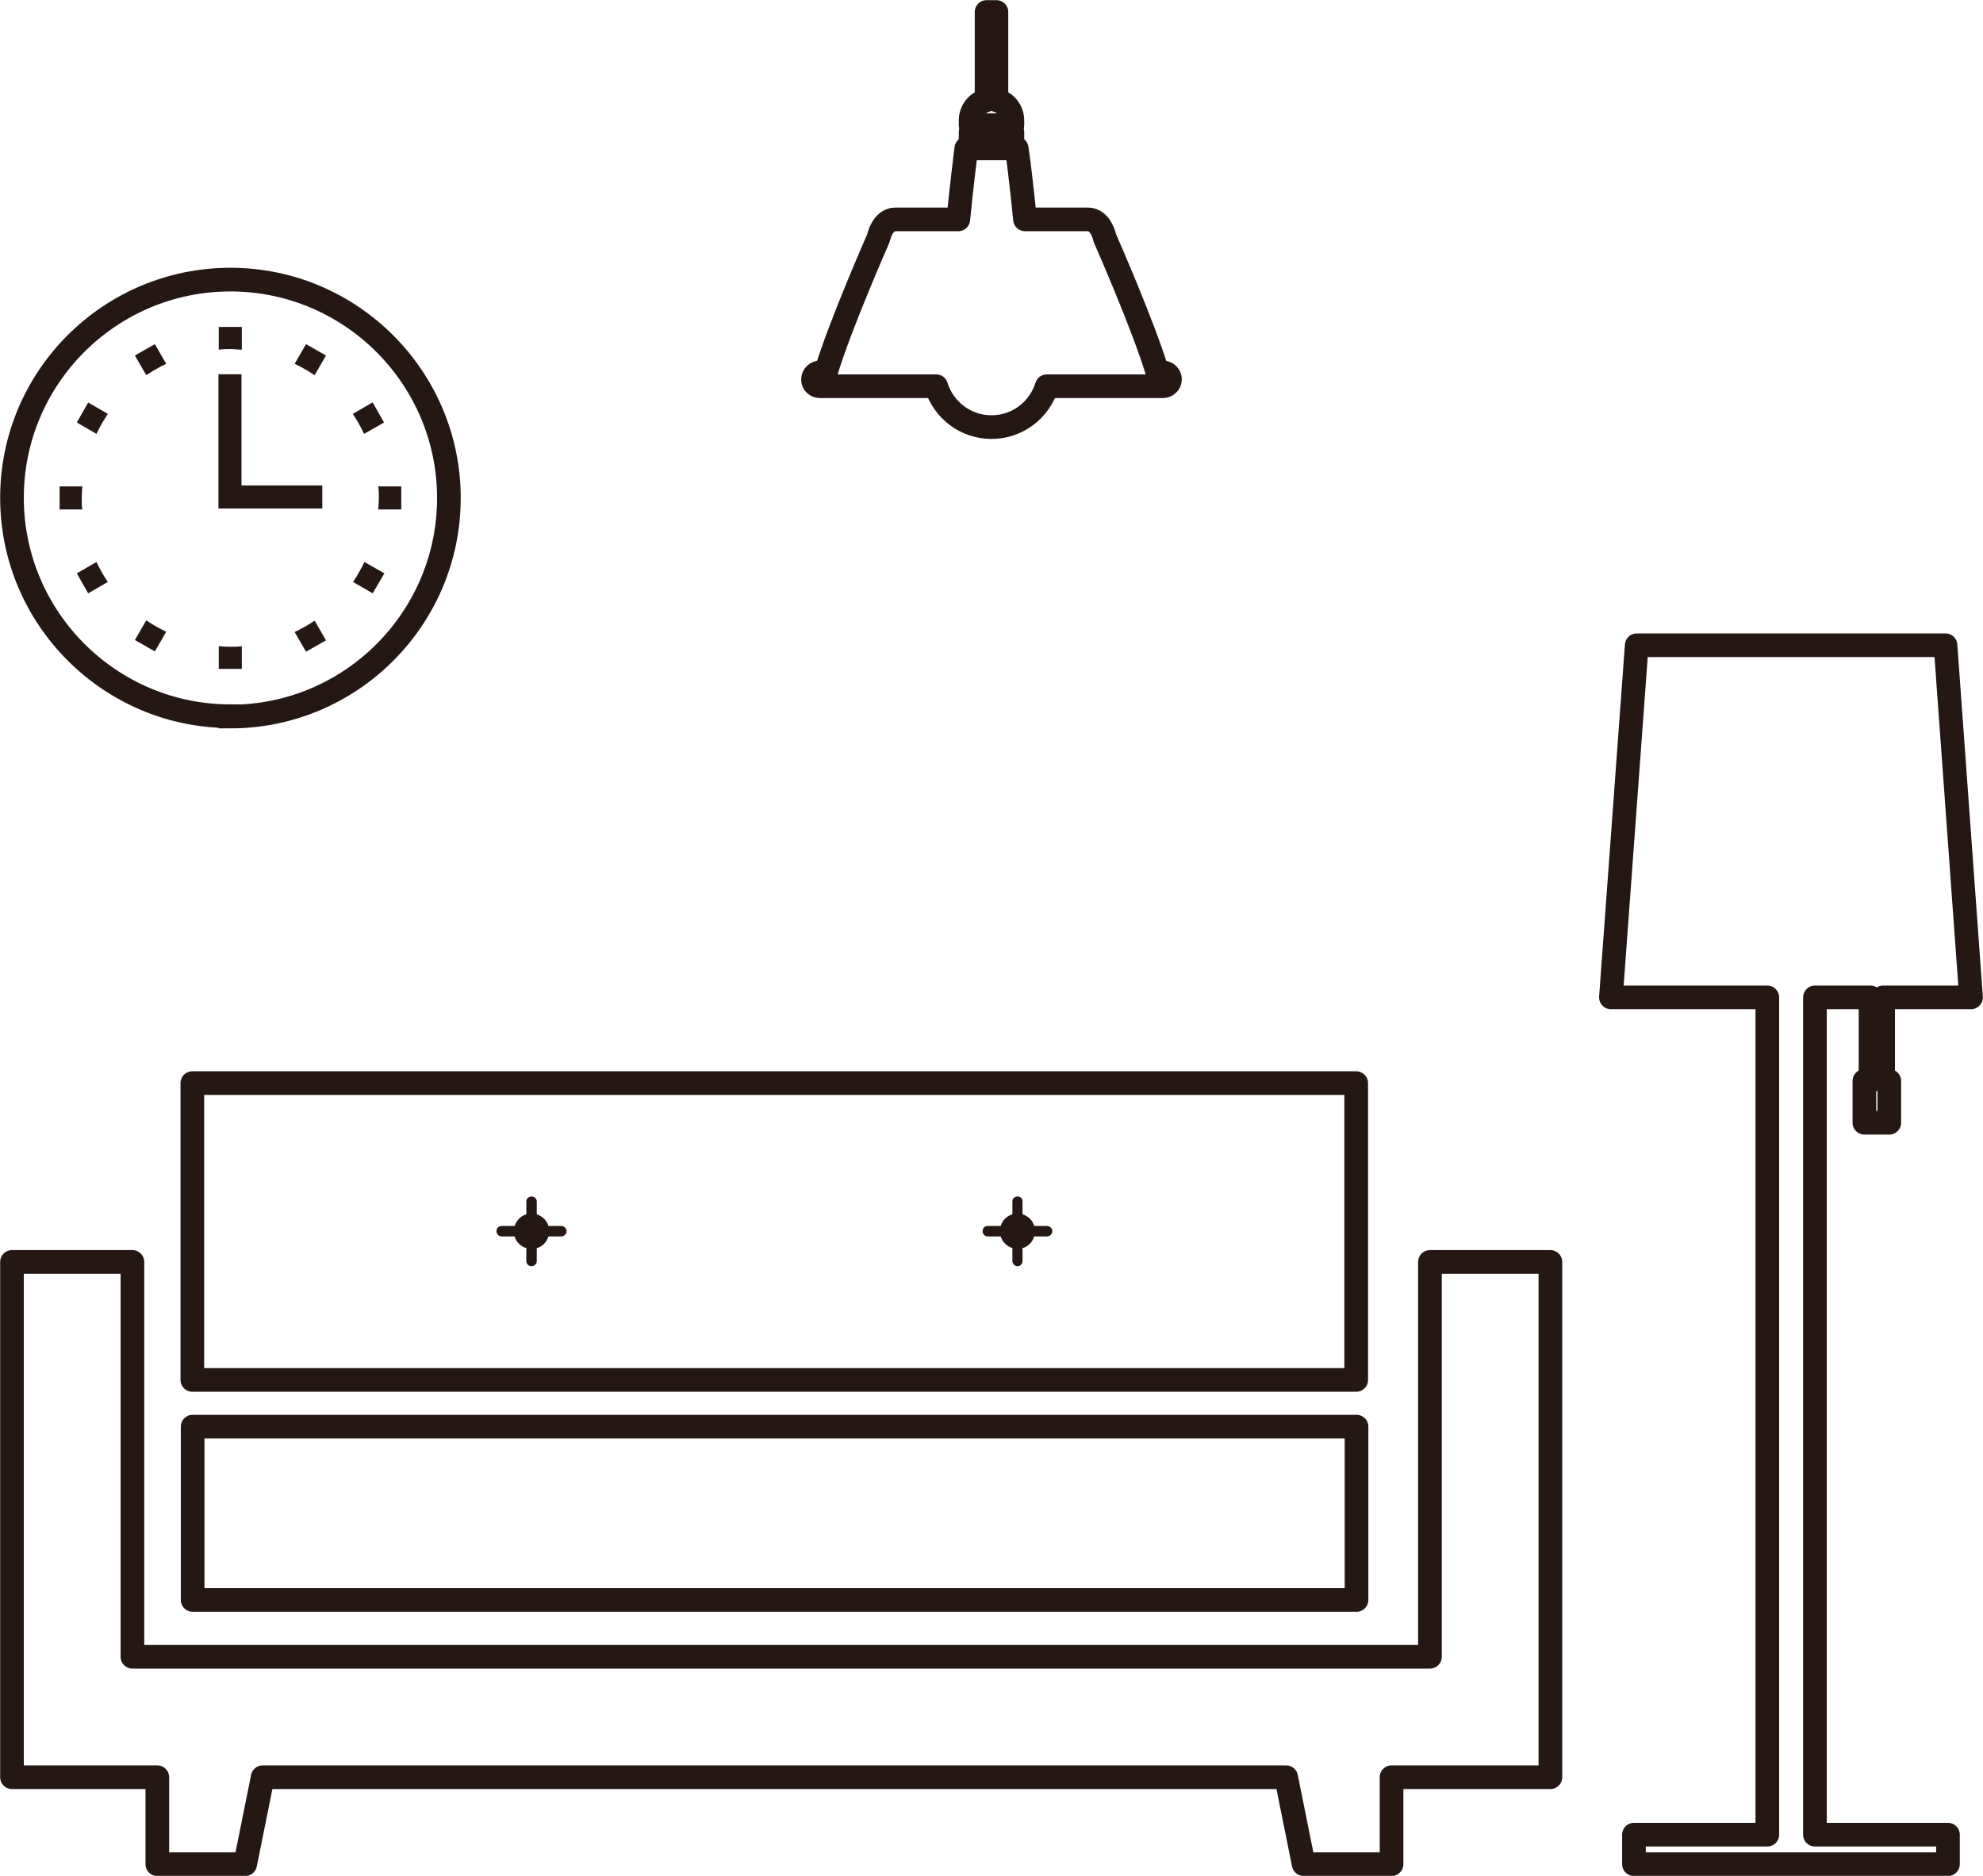 <?xml version="1.0" encoding="UTF-8"?>
<svg xmlns="http://www.w3.org/2000/svg" id="_レイヤー_2" viewBox="0 0 64.54 61.05">
  <defs>
    <style>.cls-1{stroke-miterlimit:10;}.cls-1,.cls-2{fill:none;stroke:#251714;stroke-width:.77px;}.cls-3{fill:#251714;}.cls-2{stroke-linecap:round;stroke-linejoin:round;}</style>
  </defs>
  <g id="_レイヤー_1-2">
    <g>
      <path class="cls-1" d="M7.5,23.32c3.92,0,7.11-3.19,7.11-7.11s-3.19-7.11-7.11-7.11S.39,12.28,.39,16.2s3.19,7.11,7.11,7.11Z"></path>
      <polygon class="cls-2" points="59.07 32.46 60.88 32.46 60.88 35.18 60.68 35.18 60.68 36.54 61.49 36.54 61.49 35.18 61.29 35.18 61.29 32.46 64.15 32.46 63.32 21 53.27 21 52.43 32.46 57.52 32.46 57.52 59.71 53.18 59.71 53.18 60.67 63.4 60.67 63.4 59.71 59.07 59.71 59.07 32.46"></polygon>
      <rect class="cls-2" x="6.27" y="46.43" width="37.88" height="5.64"></rect>
      <polygon class="cls-2" points="46.54 53.92 4.31 53.92 4.31 41.07 .39 41.07 .39 57.84 5.12 57.84 5.12 60.67 7.98 60.67 8.55 57.84 41.86 57.84 42.43 60.67 45.29 60.67 45.29 57.84 50.46 57.84 50.46 41.07 46.54 41.07 46.54 53.92"></polygon>
      <rect class="cls-2" x="6.26" y="35.25" width="37.88" height="9.66"></rect>
      <path class="cls-2" d="M32.95,3.92c0-.32-.22-.59-.52-.66V.39h-.32V3.26c-.3,.07-.52,.34-.52,.66v.15h1.36v-.15Z"></path>
      <rect class="cls-2" x="31.59" y="4.3" width="1.36" height=".3"></rect>
      <path class="cls-2" d="M26.69,12.57h3.78c.24,.77,.95,1.33,1.8,1.33s1.56-.56,1.8-1.33h3.78c.12,0,.23-.1,.23-.22s-.1-.23-.23-.23h-.18c-.44-1.49-1.71-4.37-1.71-4.37,0,0-.12-.61-.55-.61h-2.05c-.11-1.12-.23-2.07-.27-2.31h-1.64c-.03,.24-.15,1.19-.26,2.31h-2.05c-.43,0-.55,.61-.55,.61,0,0-1.27,2.88-1.71,4.37h-.19c-.12,0-.23,.1-.23,.23s.1,.22,.23,.22Z"></path>
      <path class="cls-3" d="M18.27,40.24h-.42c-.06,.19-.2,.33-.38,.38v.42c0,.09-.07,.17-.17,.17s-.17-.08-.17-.17v-.42c-.19-.06-.33-.2-.38-.38h-.42c-.09,0-.17-.07-.17-.17s.07-.17,.17-.17h.42c.06-.18,.2-.33,.38-.38v-.42c0-.09,.08-.16,.17-.16s.17,.07,.17,.16v.42c.18,.06,.33,.2,.38,.38h.42c.09,0,.17,.08,.17,.17s-.08,.17-.17,.17"></path>
      <path class="cls-3" d="M34.08,40.24h-.42c-.06,.19-.2,.33-.38,.38v.42c0,.09-.07,.17-.16,.17s-.17-.08-.17-.17v-.42c-.18-.06-.33-.2-.38-.38h-.42c-.09,0-.17-.07-.17-.17s.07-.17,.17-.17h.42c.05-.18,.2-.33,.38-.38v-.42c0-.09,.07-.16,.17-.16s.16,.07,.16,.16v.42c.19,.06,.33,.2,.38,.38h.42c.09,0,.17,.08,.17,.17s-.08,.17-.17,.17"></path>
      <path class="cls-3" d="M2.87,19.31l-.37-.65,.64-.37c.11,.23,.23,.45,.37,.65l-.64,.37Z"></path>
      <path class="cls-3" d="M7.87,21.77h-.75v-.74c.12,.01,.25,.02,.38,.02s.25,0,.37-.02v.74Z"></path>
      <path class="cls-3" d="M9.96,21.21l-.37-.64c.23-.11,.44-.23,.65-.37l.37,.64-.65,.37Z"></path>
      <path class="cls-3" d="M13.06,15.83v.75h-.75c.01-.12,.02-.25,.02-.38s0-.25-.02-.37h.75Z"></path>
      <path class="cls-3" d="M12.13,13.1l.37,.65-.65,.37c-.11-.23-.23-.45-.37-.65l.64-.37Z"></path>
      <path class="cls-3" d="M11.86,18.29l.65,.37-.38,.65-.64-.37c.14-.21,.26-.42,.37-.65"></path>
      <path class="cls-3" d="M9.96,11.2l.65,.37-.37,.64c-.21-.14-.42-.26-.65-.37l.37-.64Z"></path>
      <path class="cls-3" d="M7.12,10.64h.75v.74c-.12,0-.25-.02-.37-.02s-.25,0-.38,.02v-.74Z"></path>
      <polygon class="cls-3" points="7.11 12.18 7.86 12.18 7.86 15.8 10.49 15.8 10.49 16.55 7.11 16.55 7.11 12.18"></polygon>
      <path class="cls-3" d="M5.04,11.2l.37,.64c-.23,.11-.44,.23-.65,.37l-.37-.64,.65-.37Z"></path>
      <path class="cls-3" d="M4.76,20.19c.21,.14,.42,.26,.65,.37l-.37,.64-.65-.37,.37-.64Z"></path>
      <path class="cls-3" d="M2.87,13.1l.64,.37c-.14,.21-.26,.42-.37,.65l-.64-.37,.37-.65Z"></path>
      <path class="cls-3" d="M1.94,15.83h.74c-.01,.12-.02,.25-.02,.38s0,.25,.02,.37h-.74v-.75Z"></path>
    </g>
  </g>
</svg>
